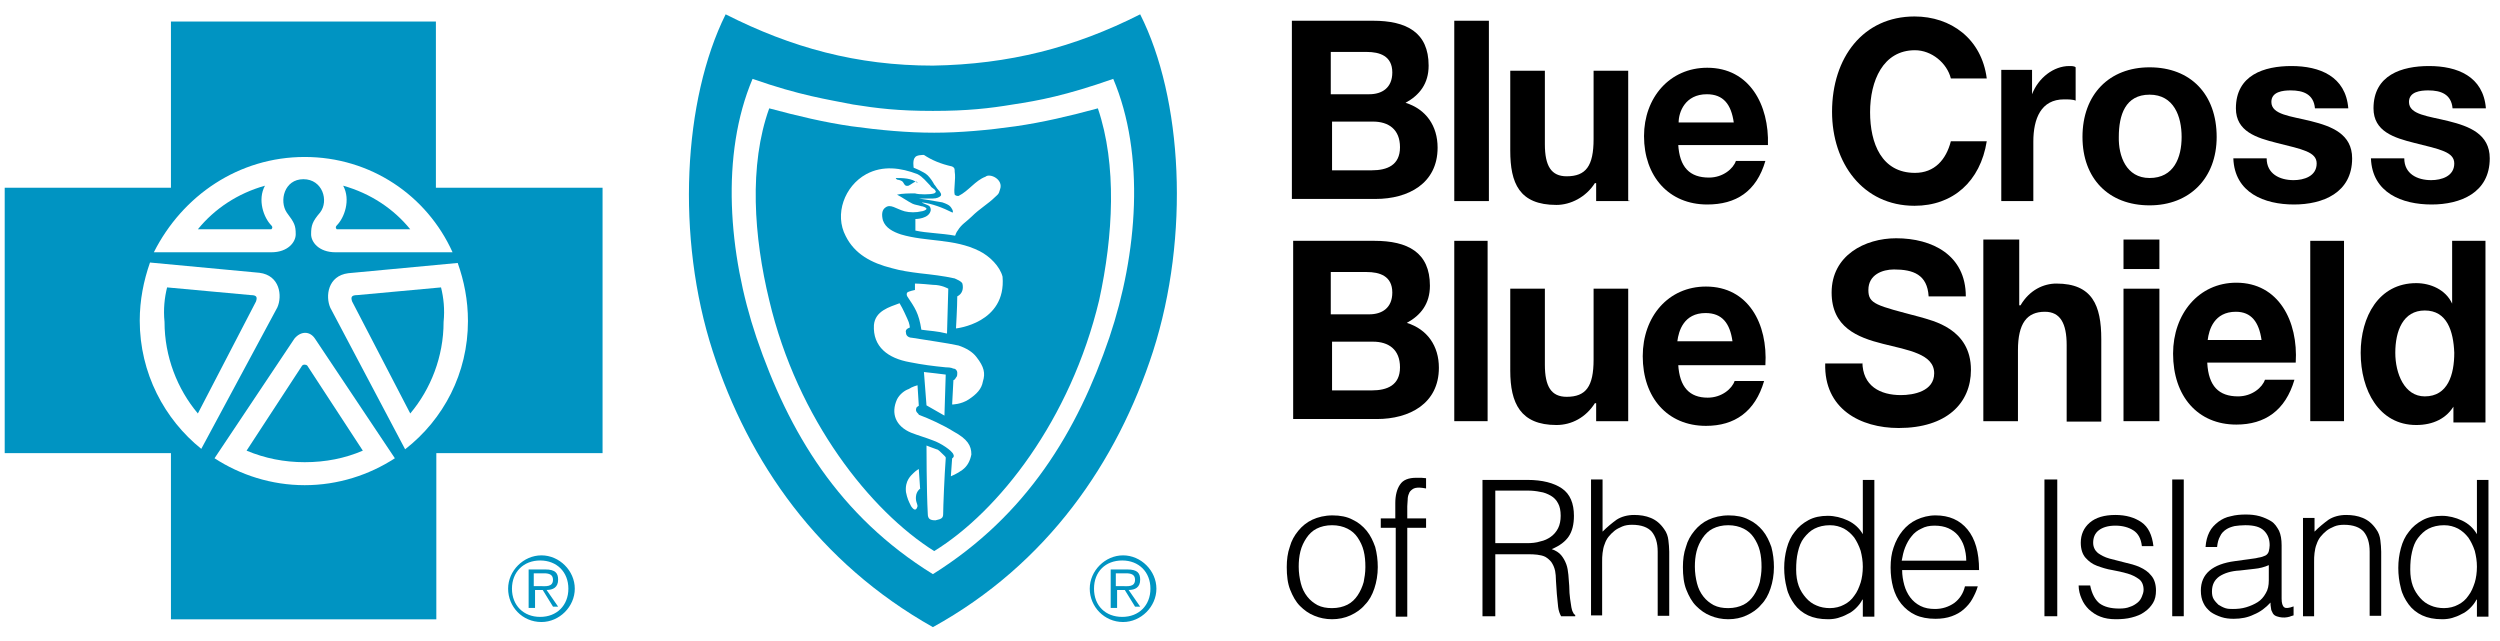<?xml version="1.0" encoding="utf-8"?>
<!-- Generator: Adobe Illustrator 22.0.1, SVG Export Plug-In . SVG Version: 6.00 Build 0)  -->
<svg version="1.1" id="Layer_1" xmlns="http://www.w3.org/2000/svg" xmlns:xlink="http://www.w3.org/1999/xlink" x="0px" y="0px"
	 viewBox="0 0 585 150" style="enable-background:new 0 0 585 150;" xml:space="preserve">
<style type="text/css">
	.st0{fill:#0094C2;}
</style>
<g id="logo" transform="translate(255, 33.453)">
	<path id="Fill-1" class="st0" d="M-128.6,103.7c1.2,0,3,0.3,3-1.5c0-1.2-0.9-1.5-2.1-1.5h-2.4v3H-128.6z M-130.1,108.8h-1.2v-9h3.9
		c2.4,0,3,0.9,3,2.4c0,1.8-1.2,2.4-2.7,2.4l2.7,3.9h-1.2l-2.4-3.9h-1.8v4.2H-130.1z M-122,104.3c0-3.9-2.7-6.6-6.6-6.6
		c-3.9,0-6.6,2.7-6.6,6.6s2.7,6.6,6.6,6.6C-124.7,110.9-122,108.2-122,104.3z M-136.1,104.3c0-4.2,3.6-7.8,7.8-7.8
		c4.2,0,7.8,3.6,7.8,7.8s-3.6,7.8-7.8,7.8C-132.8,112.1-136.1,108.5-136.1,104.3z"/>
	<path id="Fill-3" class="st0" d="M7.6,103.7c1.2,0,3,0.3,3-1.5c0-1.2-0.9-1.5-2.1-1.5H6.1v3H7.6z M6.1,108.8H4.9v-9h3.9
		c2.4,0,3,0.9,3,2.4c0,1.8-1.2,2.4-2.7,2.4l2.7,3.9h-1.2l-2.4-3.9H6.4v4.2H6.1z M14.2,104.3c0-3.9-2.7-6.6-6.6-6.6S1,100.3,1,104.3
		s2.7,6.6,6.6,6.6C11.5,110.9,14.2,108.2,14.2,104.3L14.2,104.3z M0,104.3c0-4.2,3.6-7.8,7.8-7.8c4.2,0,7.8,3.6,7.8,7.8
		s-3.6,7.8-7.8,7.8C3.4,112.1,0,108.5,0,104.3L0,104.3z"/>
	<path id="Fill-5" class="st0" d="M-215.9,33.8l19.6,1.8c1.5,0,1.5,0.6,1.2,1.5l-13.6,26.2c-4.8-5.7-7.8-13.3-7.8-21.4
		C-216.8,38.9-216.5,36.2-215.9,33.8"/>
	<path id="Fill-7" class="st0" d="M-193,10c-1.8,3.3-0.3,7.5,1.5,9.3c0.3,0.3,0.3,0.6,0,0.9h-17.2C-204.8,15.4-199.4,11.8-193,10"/>
	<path id="Fill-9" class="st0" d="M-151.8,33.8l-19.6,1.8c-1.5,0-1.5,0.6-1.2,1.5l13.6,26.2c4.8-5.7,7.8-13.3,7.8-21.4
		C-150.9,38.9-151.2,36.2-151.8,33.8"/>
	<path id="Fill-11" class="st0" d="M-174.7,10c1.8,3.3,0.3,7.5-1.5,9.3c-0.3,0.3-0.3,0.6,0,0.9h17.2
		C-162.9,15.4-168.3,11.8-174.7,10"/>
	<g id="Group-15" transform="translate(0, 0.179)">
		<g id="Clip-14">
		</g>
		<path id="Fill-13" class="st0" d="M-160.2,71.5L-160.2,71.5l-17.5-33.1c-1.2-2.7-0.6-7.5,4.2-8.1l25.6-2.4l0,0l0,0l0,0
			c1.5,4.2,2.4,8.7,2.4,13.6C-145.5,53.7-151.2,64.5-160.2,71.5L-160.2,71.5z M-183.7,79.9c-7.8,0-15.1-2.4-21.1-6.3l0,0l0,0l0,0
			l18.7-28c1.5-1.8,3.6-1.8,4.8,0l18.7,28l0,0l0,0l0,0C-168.6,77.5-175.9,79.9-183.7,79.9L-183.7,79.9z M-222.3,41.4
			c0-4.8,0.9-9.3,2.4-13.6l0,0l0,0l0,0l25.6,2.4c4.8,0.6,5.4,5.4,4.2,8.1l-17.8,33.1l0,0C-216.5,64.5-222.3,53.7-222.3,41.4
			L-222.3,41.4z M-183.7,3.1c15.4,0,28.6,9,34.6,22.3h-27.4c-3.9,0-5.7-2.4-5.7-4.2c0-2.1,0.3-3,2.1-5.1c2.1-2.7,0.6-7.8-3.9-7.8
			s-5.7,5.1-3.9,7.8c1.8,2.4,2.1,3,2.1,5.1c0,1.8-1.8,4.2-5.7,4.2H-219C-212.3,12.1-199.1,3.1-183.7,3.1L-183.7,3.1z M-153,10.3
			v-38.9H-215v38.9h-38.9v62.1h38.9v38.9h62.1V72.4h38.9V10.3C-114.1,10.3-153,10.3-153,10.3z"/>
	</g>
	<path id="Fill-16" class="st0" d="M4.6,45.5c-7.5,22-19.3,41.6-41.3,55.4l0,0l0,0l0,0c-22-13.6-33.7-33.1-41.3-55.4
		c-6.6-19.6-8.4-42.8-0.9-60.5c11.1,3.9,17.5,4.8,23.5,6c5.7,0.9,10.5,1.5,18.7,1.5l0,0c8.1,0,13.3-0.6,18.7-1.5
		c6-0.9,12.4-2.1,23.5-6C13,2.7,11.2,25.9,4.6,45.5 M11.8-30.1c-15.4,7.8-30.7,11.7-48.5,12c-17.8,0-33.1-4.2-48.5-12
		c-9.9,19.9-11.7,52.1-3,78.9c8.4,25.9,24.7,49.4,51.5,64.5C-9.9,98.5,6.4,74.7,14.8,48.8C23.5,21.7,21.7-10.5,11.8-30.1"/>
	<path id="Fill-18" class="st0" d="M-40.9,9.1c-0.6,0.3-0.9,0.6-1.5,0.9c-1.2,0.3-0.9-0.9-1.8-1.2c-0.6-0.3-0.9,0-1.2-0.6
		c1.5,0,3.9,0,5.1,1.2C-40.3,9.1-40.9,8.8-40.9,9.1"/>
	<path id="Fill-20" class="st0" d="M-184.3,52.1c0.3-0.3,0.6-0.3,1.2,0l13,19.9c-4.2,1.8-8.7,2.7-13.6,2.7c-4.8,0-9.3-0.9-13.6-2.7
		L-184.3,52.1c0.3-0.3,0.9-0.3,1.2,0"/>
	<path id="Fill-22" class="st0" d="M-36.7,95.5L-36.7,95.5L-36.7,95.5L-36.7,95.5z"/>
	<path id="Fill-24" class="st0" d="M-21,10.9c-0.3,1.2-0.6,1.2-1.2,1.8c-1.5,1.5-3.6,2.7-5.4,4.5c-1.2,1.2-2.4,1.8-3.3,3.3
		c-0.3,0.3-0.6,1.2-0.6,1.2c-3.3-0.6-6.6-0.6-9.3-1.2v-2.7c0,0,3.3,0,3.6-2.1c0,0,0-0.6-0.3-0.9c-0.3-0.3-1.5-0.6-1.8-0.9
		c2.4,0.3,4.8,1.2,7.2,2.4c0.3-0.3-0.3-1.2-0.6-1.5c-0.3-0.3-0.9-0.6-1.8-0.9C-36.1,13.6-40,13-40,13s1.5,0,3.3,0
		c0.9,0,1.5-0.3,1.8-0.6s0-0.9-0.6-1.5c-0.3-0.3-0.6-0.9-0.9-1.2c-0.3-0.6-0.9-1.5-1.5-2.1c-0.9-0.9-3.3-1.8-3.3-1.8
		s-0.3-1.8,0.3-2.4c0.3-0.6,1.8-0.6,2.1-0.6c1.8,1.2,3.9,2.1,6.6,2.7c0.6,0.3,0.6,0.6,0.6,1.2c0.3,1.8-0.3,4.2,0,5.4
		c0.3,0.3,0.6,0.3,0.9,0.3c2.4-1.2,3.9-3.6,6.3-4.5C-23.4,7-20.1,8.5-21,10.9L-21,10.9z M-31.3,43.4c0,0,0.3-5.1,0.3-7.5
		c1.2-0.6,1.5-1.8,1.2-3c-0.3-0.6-1.2-0.9-1.8-1.2c-2.7-0.6-5.4-0.9-8.1-1.2c-2.4-0.3-4.5-0.6-6.6-1.2c-4.8-1.2-8.7-3.3-10.8-7.5
		c-2.7-5.1-0.3-11.7,4.8-14.5c3.9-2.1,8.1-1.5,12,0c1.2,0.6,2.1,1.8,3,2.7c0.3,0.6,0.9,0.6,1.2,1.2c0.3,0.3-0.3,0.6-0.3,0.6
		c-0.9,0.3-3.6,0.3-4.5,0c-1.2,0-3,0-4.2,0.3c1.2,0.6,2.4,1.5,3.6,2.1c0.6,0.3,1.2,0.3,2.1,0.6c0.3,0,1.2,0.3,1.2,0.6
		s-0.9,0.6-1.2,0.6c-1.2,0.3-2.7,0.3-3.9,0c-2.1-0.6-3.3-1.8-4.5-0.9c-0.9,0.6-0.9,1.8-0.6,3c0.6,1.8,2.4,2.7,4.2,3.3
		c6,1.8,12.4,0.9,18.4,3.9c2.4,1.2,4.8,3.6,5.4,6C-19.5,42.2-31.3,43.4-31.3,43.4L-31.3,43.4z M-40.9,32.9c0,0,1.2,0,4.2,0.3
		c2.1,0,3.6,0.9,3.6,0.9l-0.3,10.5c-2.4-0.6-3.9-0.6-6-0.9c-0.6-3.9-1.5-5.1-3.3-7.8c-0.3-0.6,0-0.9,0-0.9c0.3-0.3,1.8-0.6,1.8-0.6
		L-40.9,32.9z M-25,55.8c-0.3,1.8-1.5,3-3.3,4.2c-1.8,1.2-3.9,1.2-3.9,1.2l0.3-5.7c0,0,0.3,0,0.6-0.6c0.3-0.3,0.3-0.6,0.3-1.2
		c0-0.3-0.3-0.9-0.9-0.9c-0.6-0.3-1.5-0.3-1.8-0.3c-3-0.3-5.4-0.6-8.4-1.2c-5.1-0.9-8.7-3.6-8.4-8.7c0.3-3.3,3.6-4.2,6-5.1
		c0.9,1.5,1.5,3,1.8,3.6c0.6,1.2,0.6,2.1,0.6,2.1s-1.2,0.3-0.9,1.2c0,0.9,0.9,1.2,1.5,1.2c3.6,0.6,8.1,1.2,10.8,1.8
		c1.8,0.6,3.3,1.5,4.2,2.7C-24.7,52.4-24.4,53.9-25,55.8L-25,55.8z M-38.8,53.6c2.4,0.3,3,0.3,5.1,0.6l-0.3,9.6l-2.1-1.2l-2.1-1.2
		L-38.8,53.6z M-29.8,76.5c-1.2,0.9-2.7,1.5-2.7,1.5l0.3-4.2c0,0,0.6-0.3,0.3-0.9c-0.3-0.9-3-2.7-4.8-3.3c-1.5-0.6-3.6-1.2-5.1-1.8
		c-3.6-1.5-4.8-4.5-3.3-7.8c0.6-1.2,1.8-2.1,2.7-2.4c0.9-0.6,2.1-0.9,2.1-0.9l0.3,4.8c0,0-0.6,0.3-0.6,0.6c-0.3,0.9,0.6,1.2,0.6,1.5
		c2.4,0.9,5.7,2.4,8.1,3.9c3.3,1.8,4.2,3.3,4.2,5.4C-28,74.4-28.6,75.6-29.8,76.5L-29.8,76.5z M-34.3,86.8c0,0.9-0.3,1.2-1.8,1.5
		c-1.2,0-1.8-0.3-1.8-1.5c-0.3-5.4-0.3-16-0.3-16s1.5,0.6,2.4,0.9c0.3,0,0.9,0.6,1.8,1.5c0.3,0.3,0.3,0.3,0.3,0.6
		C-34,77.7-34.3,85.3-34.3,86.8L-34.3,86.8z M-40.6,82.3c-0.3,1.5,0.3,2.1,0.3,2.7c-0.3,1.2-0.9,0.9-1.5,0c-0.6-1.2-0.9-1.8-1.2-3.3
		c-0.3-2.7,1.2-3.9,1.8-4.5c0.6-0.6,1.2-0.9,1.2-0.9l0.3,4.5C-39.4,80.8-40.3,81.1-40.6,82.3L-40.6,82.3z M1.9-8.1
		c-6.6,1.8-13,3.3-19.3,4.2c-6.3,0.9-13,1.5-19,1.5l0,0c-6.3,0-12.7-0.6-19.3-1.5C-62-4.8-68.3-6.3-75-8.1
		c-4.8,13.3-3.6,30.1,0,44.9c6.6,28,23.8,49.4,38.6,58.7c15.1-9.3,31.9-30.7,38.6-58.7C5.5,21.7,6.4,5.1,1.9-8.1L1.9-8.1z"/>
	<path id="Fill-47" d="M56.4,6.4H66c3.6,0,6.6-1.2,6.6-5.4s-2.7-6-6.3-6h-9.6V6.4H56.4z M56.4-11.4h9c3,0,5.4-1.5,5.4-5.1
		c0-3.9-3-4.8-6-4.8h-8.4V-11.4z M47.3-28.6h19c7.8,0,13,2.7,13,10.5c0,4.2-2.1,6.9-5.4,8.7c4.8,1.5,7.5,5.4,7.5,10.5
		c0,8.4-6.9,12-14.5,12H47.3V-28.6z"/>
	<polygon id="Fill-48" points="85.3,13.6 93.4,13.6 93.4,-28.6 85.3,-28.6 	"/>
	<path id="Fill-49" d="M126.3,13.6h-7.8V9.4h-0.3c-2.1,3.3-5.7,5.1-9,5.1c-8.7,0-10.8-5.1-10.8-12.7v-18.7h8.1V0.3
		c0,5.1,1.5,7.5,5.1,7.5c4.5,0,6.3-2.4,6.3-8.7v-16h8.1v30.4H126.3z"/>
	<path id="Fill-50" d="M150.7-4.8c-0.6-4.2-2.4-6.6-6.3-6.6c-5.1,0-6.6,4.2-6.6,6.6H150.7z M137.7,0.3c0.3,5.4,2.7,7.8,7.2,7.8
		c3.3,0,5.7-2.1,6.3-3.9h6.9c-2.1,7.2-6.9,10.2-13.6,10.2c-9,0-14.8-6.6-14.8-16c0-9,6-16,14.8-16c9.9,0,14.5,8.7,14.2,18.1h-21.1
		V0.3z"/>
	<path id="Fill-51" d="M213.6-17.1h6.9v5.7l0,0c1.5-3.9,5.1-6.6,8.7-6.6c0.6,0,1.2,0,1.5,0.3v7.8c-0.6-0.3-1.8-0.3-2.7-0.3
		c-5.4,0-7.2,4.5-7.2,9.9v13.9h-7.5v-30.7H213.6z"/>
	<path id="Fill-52" d="M248,8.2c5.7,0,7.5-4.8,7.5-9.6s-1.8-9.9-7.5-9.9s-7.2,4.8-7.2,9.9C240.7,3,242.5,8.2,248,8.2 M248-17.7
		c9.6,0,15.7,6.3,15.7,16.3c0,9.6-6.3,16-15.7,16c-9.6,0-15.7-6.3-15.7-16C232.3-11.4,238.6-17.7,248-17.7"/>
	<path id="Fill-53" d="M275.4,3.6c0,3.6,3,5.1,6.3,5.1c2.4,0,5.4-0.9,5.4-3.9c0-2.7-3.3-3.3-9.3-4.8c-4.8-1.2-9.6-2.7-9.6-8.1
		c0-7.8,6.6-9.9,13-9.9c6.6,0,12.7,2.4,13.3,9.9h-7.8c-0.3-3.3-2.7-4.2-5.7-4.2c-1.8,0-4.5,0.3-4.5,2.7c0,3,4.5,3.3,9.3,4.5
		c4.8,1.2,9.6,3,9.6,8.7c0,8.1-6.9,10.8-13.6,10.8c-6.9,0-13.9-2.7-14.2-10.8H275.4z"/>
	<path id="Fill-54" d="M307.6,3.6c0,3.6,3,5.1,6.3,5.1c2.4,0,5.4-0.9,5.4-3.9c0-2.7-3.3-3.3-9.3-4.8c-4.8-1.2-9.6-2.7-9.6-8.1
		c0-7.8,6.6-9.9,13-9.9c6.6,0,12.7,2.4,13.3,9.9h-7.8c-0.3-3.3-2.7-4.2-5.7-4.2c-1.8,0-4.5,0.3-4.5,2.7c0,3,4.5,3.3,9.3,4.5
		s9.6,3,9.6,8.7c0,8.1-6.9,10.8-13.6,10.8c-6.9,0-13.9-2.7-14.2-10.8H307.6z"/>
	<path id="Fill-55" d="M56.4,57.9H66c3.6,0,6.6-1.2,6.6-5.4s-2.7-6-6.3-6h-9.6v11.4H56.4z M56.4,40.1h9c3,0,5.4-1.5,5.4-5.1
		c0-3.9-3-4.8-6-4.8h-8.4V40.1z M47.3,22.9h19.3c7.8,0,13,2.7,13,10.5c0,4.2-2.1,6.9-5.4,8.7c4.8,1.5,7.5,5.4,7.5,10.5
		c0,8.4-6.9,12-14.5,12H47.6V22.9H47.3z"/>
	<polygon id="Fill-56" points="85.3,65.1 93.1,65.1 93.1,22.9 85.3,22.9 	"/>
	<path id="Fill-57" d="M126,65.1h-7.5v-4.2h-0.3c-2.1,3.3-5.4,5.1-9,5.1c-8.4,0-10.8-5.1-10.8-12.7V34.1h8.1v17.8
		c0,5.1,1.5,7.5,5.1,7.5c4.5,0,6.3-2.4,6.3-8.7V34.1h8.1L126,65.1L126,65.1z"/>
	<path id="Fill-58" d="M150.4,46.4c-0.6-4.2-2.4-6.6-6.3-6.6c-5.1,0-6.3,4.2-6.6,6.6H150.4z M137.7,51.8c0.3,5.4,2.7,7.8,6.9,7.8
		c3.3,0,5.7-2.1,6.3-3.9h6.9c-2.1,7.2-6.9,10.5-13.6,10.5c-9,0-14.8-6.6-14.8-16.3c0-9.3,6-16.3,14.8-16.3c9.9,0,14.5,8.7,13.9,18.4
		h-20.5V51.8z"/>
	<path id="Fill-59" d="M180.8,51.2c0,5.7,4.2,7.8,9,7.8c3,0,7.8-0.9,7.8-5.1c0-4.5-6-5.4-12-6.9s-12-3.9-12-12
		c0-8.7,7.8-12.7,15.1-12.7c8.4,0,16.3,3.9,16.3,13.6h-8.7c-0.3-5.1-3.6-6.3-8.1-6.3c-2.7,0-6,1.2-6,4.8c0,3.3,1.8,3.6,12,6.3
		c3,0.9,12,2.7,12,12.4c0,7.8-5.7,13.6-16.9,13.6c-9,0-17.5-4.5-17.2-15.1h8.7V51.2z"/>
	<path id="Fill-60" d="M209.4,22.6h8.1V38h0.3c2.1-3.6,5.4-5.1,8.4-5.1c8.4,0,10.5,5.1,10.5,13v19.3h-8.1V47.3
		c0-5.1-1.5-7.8-5.1-7.8c-4.2,0-6.3,2.7-6.3,9v16.6h-8.1V22.6H209.4z"/>
	<path id="Fill-61" d="M241.9,65.1h8.4v-31h-8.4V65.1z M241.9,29.5h8.4v-6.9h-8.4V29.5z"/>
	<path id="Fill-62" d="M274.2,46.1c-0.6-4.2-2.4-6.6-6-6.6c-5.1,0-6.3,4.2-6.6,6.6H274.2z M261.5,51.5c0.3,5.4,2.7,7.8,7.2,7.8
		c3.3,0,5.7-2.1,6.3-3.9h6.9c-2.1,7.2-6.9,10.5-13.6,10.5c-9,0-14.8-6.6-14.8-16.6c0-9.3,6-16.6,14.8-16.6c9.9,0,14.5,9,13.9,18.7
		H261.5z"/>
	<polygon id="Fill-63" points="285.6,65.1 293.5,65.1 293.5,22.9 285.6,22.9 	"/>
	<path id="Fill-64" d="M312.4,39.2c-5.1,0-6.9,4.8-6.9,9.9c0,4.8,2.1,10.2,6.9,10.2c5.4,0,6.9-5.1,6.9-10.2
		C319.1,44,317.6,39.2,312.4,39.2L312.4,39.2z M319.4,61.2L319.4,61.2c-1.8,3.3-5.1,4.8-9,4.8c-8.7,0-13-8.1-13-16.9
		c0-8.4,4.2-16.3,13-16.3c3.3,0,6.9,1.5,8.4,4.8l0,0V22.9h7.8v42.5h-7.5v-4.2H319.4z"/>
	<path id="Fill-65" d="M193.1,7c-7.8,0-10.5-6.9-10.5-14.2s3-14.5,10.5-14.5c3.9,0,7.5,3,8.4,6.6h8.4c-1.2-9.3-8.4-14.5-16.9-14.5
		c-12,0-19.3,9.6-19.3,22.3c0,12,7.2,22,19.3,22c9,0,15.4-5.7,16.9-15.1h-8.4C200.4,3.9,197.7,7,193.1,7"/>
</g>
<g>
	<path d="M311.7,144.9c-1.5,0-2.9-0.3-4.1-0.8c-1.3-0.5-2.4-1.3-3.4-2.3c-1-1-1.7-2.3-2.3-3.8c-0.6-1.5-0.8-3.3-0.8-5.3
		c0-1.7,0.2-3.3,0.7-4.7c0.4-1.5,1.1-2.7,2-3.8c0.9-1.1,2-2,3.3-2.6c1.3-0.6,2.9-1,4.7-1c1.8,0,3.4,0.3,4.7,1
		c1.3,0.6,2.4,1.5,3.3,2.6c0.9,1.1,1.5,2.4,2,3.8c0.4,1.5,0.6,3.1,0.6,4.7c0,1.8-0.3,3.5-0.8,5c-0.5,1.5-1.2,2.8-2.2,3.8
		c-0.9,1.1-2.1,1.9-3.4,2.5C314.7,144.6,313.2,144.9,311.7,144.9z M319.5,132.7c0-1.4-0.1-2.6-0.4-3.8c-0.3-1.2-0.8-2.2-1.4-3.1
		c-0.6-0.9-1.4-1.6-2.4-2.1c-1-0.5-2.2-0.8-3.6-0.8c-1.4,0-2.6,0.3-3.6,0.8c-1,0.5-1.8,1.3-2.4,2.2c-0.6,0.9-1.1,1.9-1.4,3.1
		c-0.3,1.2-0.4,2.4-0.4,3.6c0,1.4,0.2,2.7,0.5,3.9c0.3,1.2,0.8,2.2,1.5,3.1c0.7,0.9,1.5,1.5,2.4,2c1,0.5,2.1,0.7,3.4,0.7
		c1.4,0,2.6-0.3,3.6-0.8c1-0.5,1.8-1.3,2.4-2.2c0.6-0.9,1.1-2,1.4-3.1C319.3,135.2,319.5,134,319.5,132.7z"/>
	<path d="M323.1,123.5v-2.2h3.4v-3.6c0-1.8,0.4-3.3,1.1-4.3c0.7-1.1,2-1.6,3.8-1.6c0.4,0,0.8,0,1.2,0c0.4,0,0.7,0.1,1.1,0.1v2.4
		c-0.6-0.1-1.1-0.2-1.6-0.2c-0.7,0-1.2,0.1-1.6,0.4c-0.4,0.3-0.7,0.6-0.8,1c-0.2,0.4-0.3,0.9-0.3,1.4c0,0.5-0.1,1-0.1,1.6v2.8h4.4
		v2.2h-4.4v20.8h-2.7v-20.8H323.1z"/>
	<path d="M349.9,129.7v14.5l-3,0v-31.9h10.5c3.5,0,6.2,0.7,8.1,2c1.9,1.3,2.8,3.5,2.8,6.4c0,2-0.4,3.6-1.2,4.8c-0.8,1.2-2.1,2.2-4,3
		c0.9,0.3,1.7,0.8,2.2,1.4c0.5,0.6,0.9,1.3,1.2,2.1c0.3,0.8,0.4,1.6,0.5,2.5c0.1,0.9,0.1,1.7,0.2,2.6c0,1.2,0.1,2.2,0.2,3
		c0.1,0.8,0.2,1.4,0.3,2c0.1,0.5,0.2,0.9,0.4,1.2c0.1,0.3,0.3,0.5,0.5,0.6v0.3l-3.3,0c-0.3-0.5-0.6-1.3-0.7-2.2
		c-0.1-0.9-0.2-1.9-0.3-3c-0.1-1-0.1-2-0.2-3c0-1-0.1-1.8-0.2-2.4c-0.2-0.9-0.5-1.5-0.9-2.1c-0.4-0.5-0.9-0.9-1.4-1.2
		c-0.6-0.3-1.2-0.4-1.9-0.5c-0.7-0.1-1.4-0.1-2.2-0.1H349.9z M357.3,127.1c1.1,0,2.2-0.1,3.1-0.4c1-0.2,1.8-0.6,2.5-1.1
		c0.7-0.5,1.3-1.2,1.7-2c0.4-0.8,0.6-1.8,0.6-2.9c0-1.2-0.2-2.2-0.6-2.9c-0.4-0.8-1-1.4-1.7-1.8c-0.7-0.4-1.6-0.8-2.5-0.9
		c-0.9-0.2-1.9-0.3-2.9-0.3h-7.6v12.3H357.3z"/>
	<path d="M372.3,144.2v-32h2.7v12.2c1.1-1.1,2.2-2,3.3-2.8c1.1-0.7,2.5-1.1,4.1-1.1c1.4,0,2.7,0.2,3.9,0.7c1.2,0.5,2.2,1.3,3.1,2.6
		c0.6,0.8,0.9,1.7,1,2.6c0.1,0.9,0.2,1.8,0.2,2.7v15h-2.7v-15c0-2.1-0.5-3.6-1.4-4.7c-0.9-1-2.4-1.6-4.6-1.6c-0.8,0-1.6,0.1-2.3,0.4
		c-0.7,0.3-1.3,0.6-1.8,1c-0.5,0.4-1,0.9-1.4,1.4c-0.4,0.5-0.7,1.1-0.9,1.7c-0.3,0.7-0.4,1.4-0.5,2.1c-0.1,0.7-0.1,1.4-0.1,2.2v12.4
		H372.3z"/>
	<path d="M404.4,144.9c-1.5,0-2.9-0.3-4.1-0.8c-1.3-0.5-2.4-1.3-3.4-2.3c-1-1-1.7-2.3-2.3-3.8c-0.6-1.5-0.8-3.3-0.8-5.3
		c0-1.7,0.2-3.3,0.7-4.7c0.4-1.5,1.1-2.7,2-3.8c0.9-1.1,2-2,3.3-2.6c1.3-0.6,2.9-1,4.7-1c1.8,0,3.4,0.3,4.7,1
		c1.3,0.6,2.4,1.5,3.3,2.6c0.9,1.1,1.5,2.4,2,3.8c0.4,1.5,0.6,3.1,0.6,4.7c0,1.8-0.3,3.5-0.8,5c-0.5,1.5-1.2,2.8-2.2,3.8
		c-0.9,1.1-2.1,1.9-3.4,2.5C407.4,144.6,406,144.9,404.4,144.9z M412.2,132.7c0-1.4-0.1-2.6-0.4-3.8c-0.3-1.2-0.8-2.2-1.4-3.1
		c-0.6-0.9-1.4-1.6-2.4-2.1c-1-0.5-2.2-0.8-3.6-0.8c-1.4,0-2.6,0.3-3.6,0.8c-1,0.5-1.8,1.3-2.4,2.2c-0.6,0.9-1.1,1.9-1.4,3.1
		c-0.3,1.2-0.4,2.4-0.4,3.6c0,1.4,0.2,2.7,0.5,3.9c0.3,1.2,0.8,2.2,1.5,3.1c0.7,0.9,1.5,1.5,2.4,2c1,0.5,2.1,0.7,3.4,0.7
		c1.4,0,2.6-0.3,3.6-0.8c1-0.5,1.8-1.3,2.4-2.2c0.6-0.9,1.1-2,1.4-3.1C412,135.2,412.2,134,412.2,132.7z"/>
	<path d="M435.9,112.3h2.7v32h-2.7v-4h-0.1c-0.4,0.8-0.9,1.4-1.5,2c-0.6,0.6-1.3,1.1-2,1.4c-0.7,0.4-1.5,0.7-2.2,0.9
		s-1.5,0.3-2.3,0.3c-1.9,0-3.4-0.3-4.7-0.9c-1.3-0.6-2.4-1.5-3.2-2.6c-0.8-1.1-1.5-2.4-1.8-3.8c-0.4-1.5-0.6-3.1-0.6-4.7
		c0-1.6,0.2-3.1,0.6-4.6c0.4-1.5,1-2.8,1.9-3.9c0.8-1.1,1.9-2,3.2-2.7c1.3-0.7,2.8-1,4.5-1c1.6,0,3.2,0.4,4.7,1.1
		c1.5,0.7,2.7,1.8,3.5,3.2V112.3z M435.9,132.6c0-1.3-0.2-2.5-0.5-3.7c-0.4-1.2-0.9-2.2-1.5-3.1c-0.7-0.9-1.5-1.6-2.4-2.1
		c-1-0.5-2-0.8-3.3-0.8c-1.4,0-2.6,0.3-3.6,0.8s-1.8,1.3-2.5,2.2c-0.7,0.9-1.1,2-1.4,3.3c-0.3,1.3-0.4,2.6-0.4,4.1
		c0,1.4,0.2,2.7,0.6,3.8c0.4,1.1,1,2,1.7,2.8c0.7,0.8,1.5,1.4,2.5,1.8c0.9,0.4,2,0.6,3.1,0.6c1.2,0,2.4-0.3,3.3-0.8
		c1-0.5,1.8-1.2,2.4-2.1c0.7-0.9,1.1-1.9,1.5-3.1C435.7,135.3,435.9,134,435.9,132.6z"/>
	<path d="M445.1,133.4c0,1.2,0.2,2.4,0.5,3.5c0.3,1.1,0.8,2.1,1.4,2.9c0.6,0.8,1.4,1.5,2.4,2c1,0.5,2.1,0.7,3.4,0.7
		c1.7,0,3.2-0.5,4.5-1.4c1.2-0.9,2.1-2.2,2.5-3.9h3c-0.3,1.1-0.8,2.1-1.3,3c-0.5,0.9-1.2,1.7-2,2.4c-0.8,0.7-1.7,1.2-2.8,1.6
		c-1.1,0.4-2.4,0.6-3.8,0.6c-1.8,0-3.4-0.3-4.7-0.9c-1.3-0.6-2.4-1.5-3.3-2.6c-0.9-1.1-1.5-2.4-1.9-3.8c-0.4-1.5-0.6-3-0.6-4.7
		c0-1.7,0.2-3.3,0.7-4.7c0.5-1.5,1.2-2.8,2.1-3.9c0.9-1.1,2-2,3.3-2.6c1.3-0.6,2.8-1,4.4-1c3.2,0,5.7,1.1,7.5,3.3s2.7,5.3,2.7,9.5
		H445.1z M460.1,131.1c0-1.1-0.2-2.2-0.5-3.2c-0.3-1-0.8-1.8-1.4-2.6c-0.6-0.7-1.4-1.3-2.3-1.7c-0.9-0.4-2-0.6-3.2-0.6
		c-1.2,0-2.2,0.2-3.1,0.7c-0.9,0.4-1.7,1-2.3,1.8c-0.6,0.7-1.1,1.6-1.5,2.6c-0.4,1-0.6,2-0.8,3.1H460.1z"/>
	<path d="M478.4,144.2v-32h3v32H478.4z"/>
	<path d="M489.1,137c0.4,2,1.2,3.4,2.2,4.2c1.1,0.8,2.6,1.2,4.6,1.2c1,0,1.8-0.1,2.5-0.4c0.7-0.2,1.3-0.6,1.8-1
		c0.5-0.4,0.8-0.9,1-1.4c0.2-0.5,0.4-1,0.4-1.6c0-1.1-0.4-2-1.1-2.5s-1.6-1-2.7-1.3c-1.1-0.3-2.3-0.6-3.5-0.8
		c-1.3-0.2-2.5-0.6-3.6-1c-1.1-0.4-2-1.1-2.7-1.9c-0.7-0.8-1.1-2-1.1-3.5c0-1.9,0.7-3.5,2.1-4.7c1.4-1.2,3.4-1.8,6-1.8
		c2.5,0,4.5,0.6,6.1,1.7c1.6,1.1,2.5,3,2.8,5.6h-2.7c-0.2-1.8-0.9-3-2-3.7c-1.1-0.7-2.5-1.1-4.2-1.1c-1.7,0-3,0.4-3.9,1.1
		c-0.9,0.7-1.3,1.7-1.3,2.9c0,1,0.4,1.8,1.1,2.4c0.7,0.5,1.6,1,2.7,1.3c1.1,0.3,2.3,0.6,3.5,0.9c1.3,0.3,2.5,0.6,3.6,1.1
		c1.1,0.5,2,1.1,2.7,2c0.7,0.8,1.1,2,1.1,3.5c0,1.1-0.2,2.1-0.7,2.9c-0.5,0.8-1.1,1.5-2,2.1c-0.8,0.6-1.8,1-3,1.3
		c-1.1,0.3-2.4,0.4-3.7,0.4c-1.4,0-2.6-0.2-3.6-0.6c-1.1-0.4-1.9-1-2.7-1.7c-0.7-0.7-1.3-1.5-1.7-2.5c-0.4-0.9-0.7-2-0.7-3.1H489.1z
		"/>
	<path d="M508.3,144.2v-32h2.7v32H508.3z"/>
	<path d="M526.6,130.8c0.5-0.1,1.1-0.1,1.8-0.3c0.7-0.1,1.3-0.3,1.7-0.5c0.4-0.2,0.7-0.6,0.8-1c0.1-0.5,0.2-0.9,0.2-1.4
		c0-1.4-0.4-2.5-1.3-3.4c-0.9-0.9-2.3-1.3-4.4-1.3c-0.9,0-1.8,0.1-2.5,0.2c-0.8,0.2-1.4,0.4-2,0.8c-0.6,0.4-1.1,0.9-1.4,1.6
		c-0.4,0.7-0.6,1.5-0.7,2.5h-2.7c0.1-1.4,0.4-2.5,0.9-3.5c0.5-1,1.2-1.7,2.1-2.4c0.8-0.6,1.8-1.1,2.9-1.3c1.1-0.3,2.3-0.4,3.5-0.4
		c1.2,0,2.2,0.1,3.3,0.4c1,0.3,1.9,0.7,2.7,1.2s1.3,1.3,1.8,2.2c0.4,0.9,0.6,2,0.6,3.4v12.5c0,1,0.2,1.7,0.6,2
		c0.4,0.3,1.1,0.2,2.2-0.2v2.1c-0.2,0.1-0.5,0.1-0.9,0.3c-0.4,0.1-0.8,0.2-1.2,0.2c-0.4,0-0.8,0-1.2-0.1c-0.4-0.1-0.8-0.2-1.1-0.4
		c-0.3-0.2-0.5-0.5-0.6-0.8c-0.2-0.3-0.3-0.7-0.3-1c-0.1-0.4-0.1-0.8-0.1-1.2c-1.1,1.2-2.4,2.2-3.9,2.8c-1.4,0.7-3,1-4.7,1
		c-1,0-2-0.1-2.9-0.4c-0.9-0.3-1.8-0.7-2.5-1.2c-0.7-0.6-1.3-1.2-1.7-2.1c-0.4-0.8-0.6-1.8-0.6-2.9c0-3.9,2.7-6.2,8-6.9L526.6,130.8
		z M531,132.2c-1.1,0.5-2.3,0.8-3.4,0.9c-1.2,0.1-2.3,0.3-3.5,0.4c-2,0.1-3.6,0.6-4.8,1.4c-1.1,0.8-1.7,1.9-1.7,3.5
		c0,0.7,0.1,1.3,0.4,1.8c0.3,0.5,0.7,0.9,1.1,1.3c0.5,0.3,1,0.6,1.6,0.8c0.6,0.2,1.2,0.2,1.8,0.2c1.1,0,2.1-0.1,3.1-0.4
		c1-0.3,1.9-0.7,2.7-1.2c0.8-0.5,1.4-1.2,1.9-2.1c0.5-0.8,0.7-1.8,0.7-3V132.2z"/>
	<path d="M541.6,144.2h-2.7v-23h2.7v3.2c1.1-1.1,2.2-2,3.3-2.8c1.1-0.7,2.5-1.1,4.1-1.1c1.4,0,2.7,0.2,3.9,0.7
		c1.2,0.5,2.2,1.3,3.1,2.6c0.6,0.8,0.9,1.7,1,2.6c0.1,0.9,0.2,1.8,0.2,2.7v15h-2.7v-15c0-2.1-0.5-3.6-1.4-4.7
		c-0.9-1-2.4-1.6-4.6-1.6c-0.8,0-1.6,0.1-2.3,0.4c-0.7,0.3-1.3,0.6-1.8,1c-0.5,0.4-1,0.9-1.4,1.4c-0.4,0.5-0.7,1.1-0.9,1.7
		c-0.3,0.7-0.4,1.4-0.5,2.1c-0.1,0.7-0.1,1.4-0.1,2.2V144.2z"/>
	<path d="M579.6,112.3h2.7v32h-2.7v-4h-0.1c-0.4,0.8-0.9,1.4-1.5,2c-0.6,0.6-1.3,1.1-2,1.4c-0.7,0.4-1.5,0.7-2.2,0.9
		s-1.5,0.3-2.3,0.3c-1.9,0-3.4-0.3-4.7-0.9c-1.3-0.6-2.4-1.5-3.2-2.6c-0.8-1.1-1.5-2.4-1.8-3.8c-0.4-1.5-0.6-3.1-0.6-4.7
		c0-1.6,0.2-3.1,0.6-4.6c0.4-1.5,1-2.8,1.9-3.9c0.8-1.1,1.9-2,3.2-2.7c1.3-0.7,2.8-1,4.5-1c1.6,0,3.2,0.4,4.7,1.1
		c1.5,0.7,2.7,1.8,3.5,3.2V112.3z M579.6,132.6c0-1.3-0.2-2.5-0.5-3.7c-0.4-1.2-0.9-2.2-1.5-3.1c-0.7-0.9-1.5-1.6-2.4-2.1
		c-1-0.5-2-0.8-3.3-0.8c-1.4,0-2.6,0.3-3.6,0.8c-1,0.5-1.8,1.3-2.5,2.2c-0.7,0.9-1.1,2-1.4,3.3c-0.3,1.3-0.4,2.6-0.4,4.1
		c0,1.4,0.2,2.7,0.6,3.8c0.4,1.1,1,2,1.7,2.8c0.7,0.8,1.5,1.4,2.5,1.8c0.9,0.4,2,0.6,3.1,0.6c1.2,0,2.4-0.3,3.3-0.8
		c1-0.5,1.8-1.2,2.4-2.1c0.7-0.9,1.1-1.9,1.5-3.1C579.4,135.3,579.6,134,579.6,132.6z"/>
</g>
</svg>
